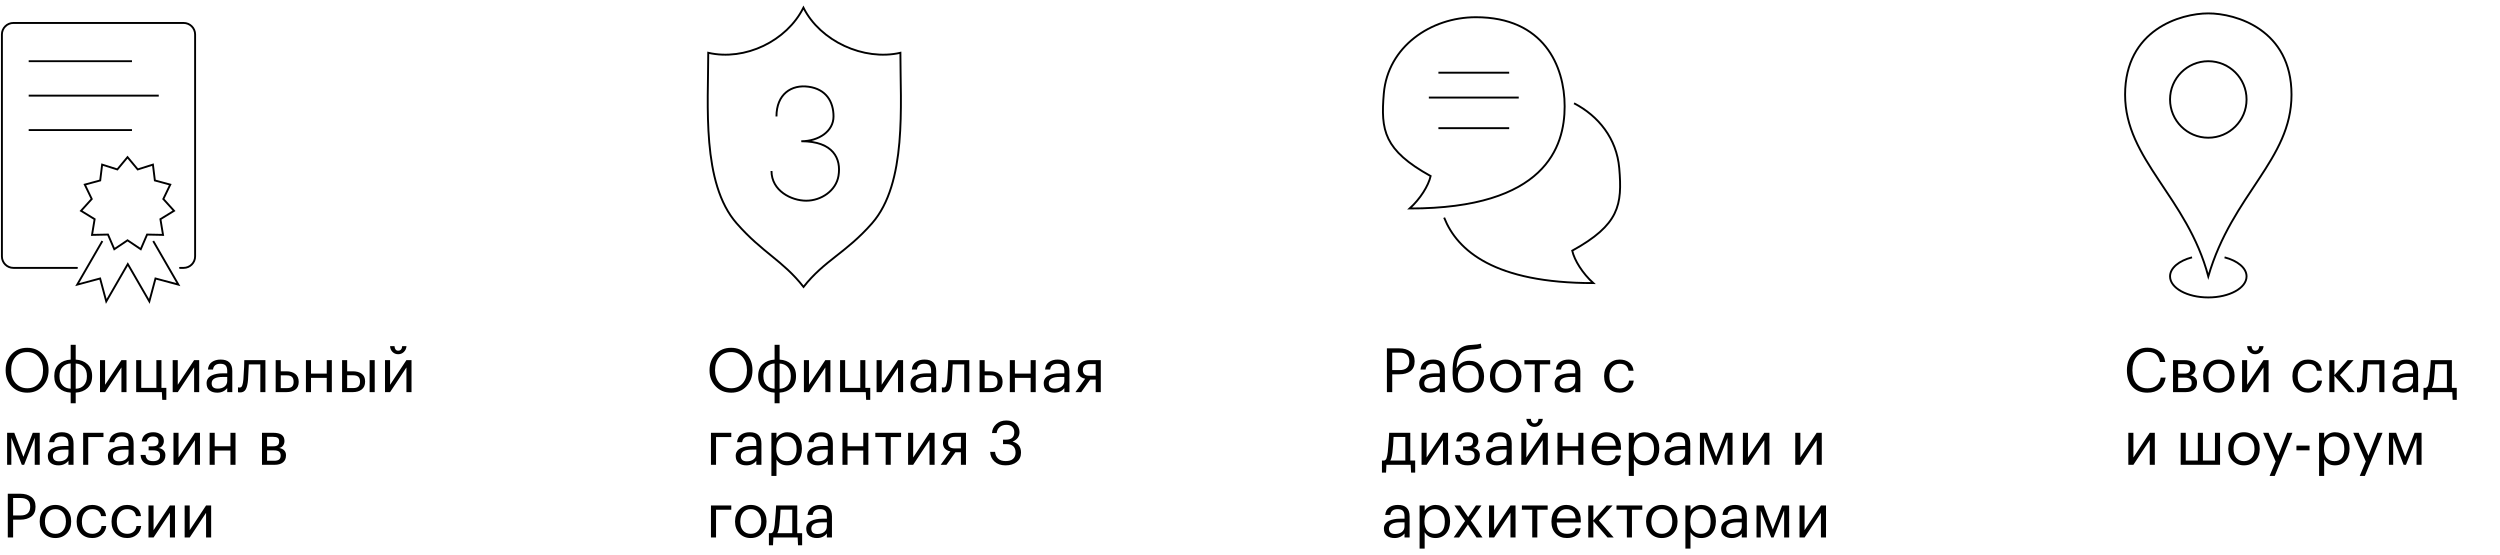 <?xml version="1.0" encoding="UTF-8"?> <svg xmlns="http://www.w3.org/2000/svg" width="1307" height="290" viewBox="0 0 1307 290" fill="none"> <path d="M14.28 202.984C16.797 202.984 18.792 202.12 20.264 200.392C21.757 198.664 22.504 196.403 22.504 193.608V193.352C22.504 190.707 21.757 188.499 20.264 186.728C18.771 184.957 16.755 184.072 14.216 184.072C11.613 184.072 9.565 184.936 8.072 186.664C6.579 188.371 5.832 190.621 5.832 193.416V193.672C5.832 196.403 6.632 198.643 8.232 200.392C9.853 202.12 11.869 202.984 14.28 202.984ZM14.28 205.288C10.952 205.288 8.232 204.179 6.12 201.96C4.008 199.72 2.952 196.968 2.952 193.704V193.448C2.952 190.141 3.997 187.379 6.088 185.16C8.2 182.941 10.909 181.832 14.216 181.832C17.523 181.832 20.211 182.941 22.28 185.16C24.349 187.357 25.384 190.099 25.384 193.384V193.64C25.384 196.925 24.349 199.688 22.28 201.928C20.211 204.168 17.544 205.288 14.28 205.288ZM39.578 188.008C42.074 188.136 44.121 188.936 45.721 190.408C47.343 191.88 48.154 193.907 48.154 196.488V196.744C48.154 199.347 47.353 201.384 45.754 202.856C44.154 204.328 42.095 205.128 39.578 205.256V210.824H36.953V205.256C34.458 205.128 32.399 204.328 30.777 202.856C29.177 201.384 28.378 199.357 28.378 196.776V196.52C28.378 193.917 29.177 191.88 30.777 190.408C32.377 188.936 34.436 188.136 36.953 188.008V180.264H39.578V188.008ZM36.953 190.024C35.225 190.109 33.818 190.717 32.73 191.848C31.642 192.957 31.098 194.504 31.098 196.488V196.712C31.098 198.739 31.642 200.317 32.73 201.448C33.818 202.579 35.225 203.165 36.953 203.208V190.024ZM39.578 203.24C41.306 203.197 42.714 202.611 43.801 201.48C44.889 200.328 45.434 198.76 45.434 196.776V196.552C45.434 194.504 44.889 192.936 43.801 191.848C42.735 190.739 41.327 190.141 39.578 190.056V203.24ZM52.282 205V188.264H54.938V201.16L63.482 188.264H66.138V205H63.482V192.104L54.938 205H52.282ZM84.82 209.064L84.628 205H71.188V188.264H73.844V202.76H81.748V188.264H84.404V202.76H86.964V209.064H84.82ZM90.282 205V188.264H92.938V201.16L101.482 188.264H104.138V205H101.482V192.104L92.938 205H90.282ZM113.572 205.288C111.929 205.288 110.585 204.883 109.54 204.072C108.516 203.24 108.004 202.003 108.004 200.36C108.004 199.443 108.228 198.643 108.676 197.96C109.145 197.256 109.785 196.712 110.596 196.328C111.407 195.923 112.292 195.635 113.252 195.464C114.212 195.272 115.257 195.176 116.388 195.176H118.788V193.96C118.788 192.616 118.511 191.656 117.956 191.08C117.401 190.483 116.484 190.184 115.204 190.184C112.9 190.184 111.62 191.187 111.364 193.192H108.708C108.879 191.4 109.572 190.088 110.788 189.256C112.025 188.403 113.54 187.976 115.332 187.976C119.407 187.976 121.444 189.971 121.444 193.96V205H118.788V202.888C117.508 204.488 115.769 205.288 113.572 205.288ZM113.828 203.176C115.279 203.176 116.463 202.824 117.38 202.12C118.319 201.395 118.788 200.403 118.788 199.144V197.064H116.484C112.601 197.064 110.66 198.163 110.66 200.36C110.66 202.237 111.716 203.176 113.828 203.176ZM129.669 198.536C129.477 200.84 129.072 202.525 128.453 203.592C127.835 204.637 126.864 205.16 125.541 205.16C125.264 205.16 124.976 205.139 124.677 205.096L124.421 205V202.472L124.645 202.536C124.859 202.579 125.083 202.6 125.317 202.6C125.659 202.6 125.936 202.504 126.149 202.312C126.384 202.099 126.565 201.768 126.693 201.32C126.843 200.872 126.949 200.456 127.013 200.072C127.077 199.667 127.152 199.101 127.237 198.376C127.323 197.608 127.451 195.432 127.621 191.848L127.717 188.264H138.757V205H136.101V190.504H130.085C129.893 195.112 129.755 197.789 129.669 198.536ZM144.126 188.264H146.782V194.12H149.758C151.635 194.12 153.171 194.579 154.366 195.496C155.56 196.413 156.158 197.779 156.158 199.592V199.688C156.158 201.523 155.56 202.867 154.366 203.72C153.192 204.573 151.656 205 149.758 205H144.126V188.264ZM149.918 202.92C151.198 202.92 152.115 202.653 152.67 202.12C153.224 201.565 153.502 200.755 153.502 199.688V199.592C153.502 198.44 153.214 197.597 152.638 197.064C152.083 196.509 151.176 196.232 149.918 196.232H146.782V202.92H149.918ZM170.818 197.544H162.594V205H159.938V188.264H162.594V195.304H170.818V188.264H173.474V205H170.818V197.544ZM193.244 188.264H195.9V205H193.244V188.264ZM178.844 188.264H181.5V194.12H184.476C186.375 194.12 187.911 194.547 189.084 195.4C190.279 196.253 190.876 197.597 190.876 199.432V199.528C190.876 201.341 190.279 202.707 189.084 203.624C187.89 204.541 186.354 205 184.476 205H178.844V188.264ZM184.636 202.888C185.895 202.888 186.802 202.621 187.356 202.088C187.932 201.533 188.22 200.68 188.22 199.528V199.432C188.22 198.365 187.943 197.565 187.388 197.032C186.834 196.477 185.916 196.2 184.636 196.2H181.5V202.888H184.636ZM208.162 185.192C207.01 185.192 206.028 184.797 205.218 184.008C204.407 183.197 203.98 182.184 203.938 180.968H206.242C206.37 182.547 207.01 183.336 208.162 183.336C209.42 183.336 210.124 182.547 210.274 180.968H212.514C212.428 182.184 211.97 183.197 211.138 184.008C210.327 184.797 209.335 185.192 208.162 185.192ZM201.282 205V188.264H203.938V201.16L212.482 188.264H215.138V205H212.482V192.104L203.938 205H201.282ZM5.928 228.888V243H3.72V226.264H7.464L12.232 238.84L17.128 226.264H20.776V243H18.152V228.888L12.616 243H11.4L5.928 228.888ZM30.572 243.288C28.929 243.288 27.585 242.883 26.54 242.072C25.516 241.24 25.004 240.003 25.004 238.36C25.004 237.443 25.228 236.643 25.676 235.96C26.145 235.256 26.785 234.712 27.596 234.328C28.407 233.923 29.292 233.635 30.252 233.464C31.212 233.272 32.257 233.176 33.388 233.176H35.788V231.96C35.788 230.616 35.511 229.656 34.956 229.08C34.401 228.483 33.484 228.184 32.204 228.184C29.9 228.184 28.62 229.187 28.364 231.192H25.708C25.879 229.4 26.572 228.088 27.788 227.256C29.025 226.403 30.54 225.976 32.332 225.976C36.407 225.976 38.444 227.971 38.444 231.96V243H35.788V240.888C34.508 242.488 32.769 243.288 30.572 243.288ZM30.828 241.176C32.279 241.176 33.463 240.824 34.38 240.12C35.319 239.395 35.788 238.403 35.788 237.144V235.064H33.484C29.601 235.064 27.66 236.163 27.66 238.36C27.66 240.237 28.716 241.176 30.828 241.176ZM46.125 228.504V243H43.469V226.264H54.093V228.504H46.125ZM61.978 243.288C60.336 243.288 58.992 242.883 57.946 242.072C56.922 241.24 56.41 240.003 56.41 238.36C56.41 237.443 56.634 236.643 57.082 235.96C57.552 235.256 58.192 234.712 59.002 234.328C59.813 233.923 60.698 233.635 61.658 233.464C62.618 233.272 63.664 233.176 64.794 233.176H67.194V231.96C67.194 230.616 66.917 229.656 66.362 229.08C65.808 228.483 64.89 228.184 63.61 228.184C61.306 228.184 60.026 229.187 59.77 231.192H57.114C57.285 229.4 57.978 228.088 59.194 227.256C60.432 226.403 61.946 225.976 63.738 225.976C67.813 225.976 69.85 227.971 69.85 231.96V243H67.194V240.888C65.914 242.488 64.176 243.288 61.978 243.288ZM62.234 241.176C63.685 241.176 64.869 240.824 65.786 240.12C66.725 239.395 67.194 238.403 67.194 237.144V235.064H64.89C61.008 235.064 59.066 236.163 59.066 238.36C59.066 240.237 60.122 241.176 62.234 241.176ZM85.659 230.616C85.659 231.448 85.414 232.216 84.924 232.92C84.454 233.603 83.782 234.029 82.907 234.2C83.996 234.392 84.859 234.808 85.499 235.448C86.139 236.088 86.46 236.931 86.46 237.976V238.072C86.46 239.629 85.883 240.888 84.731 241.848C83.601 242.808 82.054 243.288 80.091 243.288C78.065 243.288 76.475 242.819 75.323 241.88C74.193 240.92 73.585 239.576 73.499 237.848H76.091C76.219 238.915 76.582 239.725 77.18 240.28C77.798 240.813 78.769 241.08 80.091 241.08C82.481 241.08 83.675 240.131 83.675 238.232V238.136C83.675 237.197 83.388 236.515 82.811 236.088C82.257 235.661 81.393 235.448 80.219 235.448H77.692V233.336H79.772C80.881 233.336 81.67 233.133 82.139 232.728C82.63 232.323 82.876 231.661 82.876 230.744V230.648C82.876 229.005 81.915 228.184 79.996 228.184C78.139 228.184 77.03 229.059 76.668 230.808H74.108C74.299 229.123 74.939 227.896 76.028 227.128C77.137 226.36 78.513 225.976 80.156 225.976C81.734 225.976 83.046 226.381 84.091 227.192C85.137 227.981 85.659 229.091 85.659 230.52V230.616ZM90.688 243V226.264H93.344V239.16L101.888 226.264H104.544V243H101.888V230.104L93.344 243H90.688ZM120.474 235.544H112.25V243H109.594V226.264H112.25V233.304H120.474V226.264H123.13V243H120.474V235.544ZM136.969 226.264H142.825C146.751 226.264 148.713 227.683 148.713 230.52V230.616C148.713 231.427 148.489 232.173 148.041 232.856C147.593 233.517 146.921 233.965 146.025 234.2C148.351 234.712 149.513 235.971 149.513 237.976V238.072C149.513 239.693 148.98 240.92 147.913 241.752C146.868 242.584 145.407 243 143.529 243H136.969V226.264ZM139.625 228.376V233.336H142.825C143.935 233.336 144.724 233.133 145.193 232.728C145.684 232.323 145.929 231.661 145.929 230.744V230.648C145.929 229.795 145.673 229.208 145.161 228.888C144.671 228.547 143.881 228.376 142.793 228.376H139.625ZM139.625 235.448V240.888H143.273C144.447 240.888 145.311 240.685 145.865 240.28C146.441 239.853 146.729 239.171 146.729 238.232V238.136C146.729 237.197 146.441 236.515 145.865 236.088C145.311 235.661 144.447 235.448 143.273 235.448H139.625ZM4.072 258.12H10.568C12.915 258.12 14.835 258.675 16.328 259.784C17.821 260.872 18.568 262.547 18.568 264.808V264.936C18.568 267.24 17.821 268.947 16.328 270.056C14.856 271.144 12.936 271.688 10.568 271.688H6.856V281H4.072V258.12ZM10.76 269.48C12.403 269.48 13.651 269.096 14.504 268.328C15.357 267.539 15.784 266.408 15.784 264.936V264.808C15.784 261.843 14.109 260.36 10.76 260.36H6.856V269.48H10.76ZM28.981 279.08C30.645 279.08 31.968 278.504 32.949 277.352C33.952 276.2 34.453 274.675 34.453 272.776V272.552C34.453 270.611 33.952 269.064 32.949 267.912C31.968 266.76 30.645 266.184 28.981 266.184C27.296 266.184 25.962 266.76 24.981 267.912C24 269.064 23.509 270.6 23.509 272.52V272.776C23.509 274.717 23.989 276.253 24.949 277.384C25.93 278.515 27.274 279.08 28.981 279.08ZM28.949 281.288C26.581 281.288 24.618 280.488 23.061 278.888C21.525 277.267 20.757 275.229 20.757 272.776V272.52C20.757 270.024 21.525 267.976 23.061 266.376C24.618 264.776 26.592 263.976 28.981 263.976C31.37 263.976 33.333 264.776 34.869 266.376C36.426 267.955 37.205 269.992 37.205 272.488V272.744C37.205 275.261 36.426 277.32 34.869 278.92C33.312 280.499 31.338 281.288 28.949 281.288ZM48.261 281.288C45.872 281.288 43.91 280.52 42.373 278.984C40.837 277.427 40.069 275.368 40.069 272.808V272.552C40.069 270.035 40.848 267.976 42.406 266.376C43.984 264.776 45.915 263.976 48.197 263.976C50.117 263.976 51.749 264.456 53.093 265.416C54.438 266.355 55.227 267.827 55.462 269.832H52.837C52.453 267.4 50.907 266.184 48.197 266.184C46.64 266.184 45.349 266.771 44.325 267.944C43.323 269.096 42.822 270.632 42.822 272.552V272.808C42.822 274.813 43.312 276.36 44.294 277.448C45.296 278.536 46.63 279.08 48.294 279.08C49.552 279.08 50.63 278.728 51.526 278.024C52.443 277.299 52.965 276.285 53.093 274.984H55.557C55.387 276.819 54.619 278.333 53.254 279.528C51.91 280.701 50.245 281.288 48.261 281.288ZM66.511 281.288C64.122 281.288 62.16 280.52 60.623 278.984C59.087 277.427 58.319 275.368 58.319 272.808V272.552C58.319 270.035 59.098 267.976 60.656 266.376C62.234 264.776 64.165 263.976 66.448 263.976C68.368 263.976 69.999 264.456 71.344 265.416C72.688 266.355 73.477 267.827 73.712 269.832H71.088C70.704 267.4 69.157 266.184 66.448 266.184C64.89 266.184 63.599 266.771 62.575 267.944C61.573 269.096 61.072 270.632 61.072 272.552V272.808C61.072 274.813 61.562 276.36 62.544 277.448C63.546 278.536 64.879 279.08 66.543 279.08C67.802 279.08 68.879 278.728 69.775 278.024C70.693 277.299 71.216 276.285 71.344 274.984H73.808C73.637 276.819 72.869 278.333 71.504 279.528C70.159 280.701 68.496 281.288 66.511 281.288ZM77.626 281V264.264H80.281V277.16L88.826 264.264H91.481V281H88.826V268.104L80.281 281H77.626ZM96.532 281V264.264H99.188V277.16L107.732 264.264H110.388V281H107.732V268.104L99.188 281H96.532Z" fill="black"></path> <path d="M94.107 139.549C93.83 139.549 93.607 139.773 93.607 140.049C93.607 140.325 93.83 140.549 94.107 140.549V139.549ZM40.238 140.549C40.514 140.549 40.738 140.325 40.738 140.049C40.738 139.773 40.514 139.549 40.238 139.549V140.549ZM66.672 82.164L67.057 81.844L66.672 81.381L66.287 81.844L66.672 82.164ZM71.999 88.578L71.615 88.898L71.83 89.156L72.15 89.055L71.999 88.578ZM79.949 86.062L80.445 86.001L80.372 85.404L79.798 85.586L79.949 86.062ZM80.963 94.338L80.466 94.399L80.507 94.733L80.832 94.821L80.963 94.338ZM89.01 96.52L89.461 96.737L89.722 96.195L89.141 96.037L89.01 96.52ZM85.389 104.03L84.939 103.813L84.792 104.116L85.018 104.366L85.389 104.03ZM90.98 110.216L91.241 110.642L91.754 110.328L91.35 109.881L90.98 110.216ZM83.873 114.576L83.611 114.15L83.324 114.326L83.379 114.658L83.873 114.576ZM85.231 122.803L85.221 123.303L85.823 123.315L85.725 122.721L85.231 122.803ZM76.895 122.629L76.906 122.129L76.569 122.122L76.436 122.431L76.895 122.629ZM73.591 130.284L73.312 130.699L73.811 131.035L74.05 130.482L73.591 130.284ZM66.672 125.63L66.951 125.216L66.672 125.028L66.393 125.216L66.672 125.63ZM59.754 130.284L59.294 130.482L59.533 131.035L60.033 130.699L59.754 130.284ZM56.449 122.629L56.908 122.431L56.775 122.122L56.439 122.129L56.449 122.629ZM48.113 122.803L47.62 122.721L47.522 123.315L48.123 123.303L48.113 122.803ZM49.472 114.576L49.965 114.658L50.02 114.326L49.733 114.15L49.472 114.576ZM42.365 110.216L41.994 109.881L41.59 110.328L42.103 110.642L42.365 110.216ZM47.955 104.03L48.326 104.366L48.552 104.116L48.406 103.813L47.955 104.03ZM44.334 96.52L44.203 96.037L43.622 96.195L43.884 96.737L44.334 96.52ZM52.382 94.338L52.512 94.821L52.837 94.733L52.878 94.399L52.382 94.338ZM53.395 86.062L53.546 85.586L52.972 85.404L52.899 86.001L53.395 86.062ZM61.345 88.578L61.194 89.055L61.515 89.156L61.729 88.898L61.345 88.578ZM40.361 148.803L39.928 148.553L39.324 149.598L40.49 149.286L40.361 148.803ZM52.341 145.593L52.824 145.463L52.695 144.98L52.212 145.11L52.341 145.593ZM55.551 157.573L55.069 157.703L55.381 158.869L55.984 157.823L55.551 157.573ZM93.265 148.803L93.135 149.286L94.301 149.598L93.698 148.553L93.265 148.803ZM81.284 145.593L81.413 145.11L80.93 144.98L80.801 145.463L81.284 145.593ZM78.074 157.573L77.641 157.823L78.244 158.869L78.557 157.703L78.074 157.573ZM66.813 138.068L67.246 137.818L66.813 137.068L66.38 137.818L66.813 138.068ZM7 12.5H96V11.5H7V12.5ZM101.5 18V134.049H102.5V18H101.5ZM1.5 134.049V18H0.5V134.049H1.5ZM96 139.549H94.107V140.549H96V139.549ZM40.238 139.549H7V140.549H40.238V139.549ZM0.5 134.049C0.5 137.639 3.41 140.549 7 140.549V139.549C3.962 139.549 1.5 137.087 1.5 134.049H0.5ZM101.5 134.049C101.5 137.087 99.038 139.549 96 139.549V140.549C99.59 140.549 102.5 137.639 102.5 134.049H101.5ZM96 12.5C99.038 12.5 101.5 14.962 101.5 18H102.5C102.5 14.41 99.59 11.5 96 11.5V12.5ZM7 11.5C3.41 11.5 0.5 14.41 0.5 18H1.5C1.5 14.962 3.962 12.5 7 12.5V11.5ZM66.287 82.483L71.615 88.898L72.384 88.259L67.057 81.844L66.287 82.483ZM72.15 89.055L80.1 86.539L79.798 85.586L71.849 88.101L72.15 89.055ZM79.453 86.123L80.466 94.399L81.459 94.278L80.445 86.001L79.453 86.123ZM80.832 94.821L88.879 97.002L89.141 96.037L81.094 93.856L80.832 94.821ZM88.56 96.303L84.939 103.813L85.839 104.247L89.461 96.737L88.56 96.303ZM85.018 104.366L90.609 110.551L91.35 109.881L85.76 103.695L85.018 104.366ZM90.718 109.79L83.611 114.15L84.134 115.003L91.241 110.642L90.718 109.79ZM83.379 114.658L84.738 122.884L85.725 122.721L84.366 114.495L83.379 114.658ZM85.242 122.303L76.906 122.129L76.885 123.129L85.221 123.303L85.242 122.303ZM76.436 122.431L73.132 130.086L74.05 130.482L77.354 122.827L76.436 122.431ZM73.87 129.869L66.951 125.216L66.393 126.045L73.312 130.699L73.87 129.869ZM66.393 125.216L59.474 129.869L60.033 130.699L66.951 126.045L66.393 125.216ZM60.213 130.086L56.908 122.431L55.99 122.827L59.294 130.482L60.213 130.086ZM56.439 122.129L48.102 122.303L48.123 123.303L56.459 123.129L56.439 122.129ZM48.606 122.884L49.965 114.658L48.978 114.495L47.62 122.721L48.606 122.884ZM49.733 114.15L42.626 109.79L42.103 110.642L49.21 115.003L49.733 114.15ZM42.736 110.551L48.326 104.366L47.584 103.695L41.994 109.881L42.736 110.551ZM48.406 103.813L44.784 96.303L43.884 96.737L47.505 104.247L48.406 103.813ZM44.465 97.002L52.512 94.821L52.251 93.856L44.203 96.037L44.465 97.002ZM52.878 94.399L53.892 86.123L52.899 86.001L51.885 94.278L52.878 94.399ZM53.245 86.539L61.194 89.055L61.496 88.101L53.546 85.586L53.245 86.539ZM61.729 88.898L67.057 82.483L66.287 81.844L60.96 88.259L61.729 88.898ZM53.083 125.766L39.928 148.553L40.794 149.053L53.949 126.266L53.083 125.766ZM40.49 149.286L52.471 146.076L52.212 145.11L40.231 148.32L40.49 149.286ZM51.858 145.722L55.069 157.703L56.035 157.444L52.824 145.463L51.858 145.722ZM79.676 126.266L92.832 149.053L93.698 148.553L80.542 125.766L79.676 126.266ZM93.394 148.32L81.413 145.11L81.155 146.076L93.135 149.286L93.394 148.32ZM80.801 145.463L77.591 157.444L78.557 157.703L81.767 145.722L80.801 145.463ZM78.507 157.323L67.246 137.818L66.38 138.318L77.641 157.823L78.507 157.323ZM55.984 157.823L67.246 138.318L66.38 137.818L55.118 157.323L55.984 157.823ZM15 32.5H69V31.5H15V32.5ZM15 50.5H83V49.5H15V50.5ZM15 68.5H69V67.5H15V68.5Z" fill="black"></path> <path d="M382.28 202.984C384.797 202.984 386.792 202.12 388.264 200.392C389.757 198.664 390.504 196.403 390.504 193.608V193.352C390.504 190.707 389.757 188.499 388.264 186.728C386.771 184.957 384.755 184.072 382.216 184.072C379.613 184.072 377.565 184.936 376.072 186.664C374.579 188.371 373.832 190.621 373.832 193.416V193.672C373.832 196.403 374.632 198.643 376.232 200.392C377.853 202.12 379.869 202.984 382.28 202.984ZM382.28 205.288C378.952 205.288 376.232 204.179 374.12 201.96C372.008 199.72 370.952 196.968 370.952 193.704V193.448C370.952 190.141 371.997 187.379 374.088 185.16C376.2 182.941 378.909 181.832 382.216 181.832C385.523 181.832 388.211 182.941 390.28 185.16C392.349 187.357 393.384 190.099 393.384 193.384V193.64C393.384 196.925 392.349 199.688 390.28 201.928C388.211 204.168 385.544 205.288 382.28 205.288ZM407.578 188.008C410.074 188.136 412.122 188.936 413.722 190.408C415.343 191.88 416.154 193.907 416.154 196.488V196.744C416.154 199.347 415.354 201.384 413.753 202.856C412.154 204.328 410.095 205.128 407.578 205.256V210.824H404.954V205.256C402.458 205.128 400.399 204.328 398.778 202.856C397.178 201.384 396.378 199.357 396.378 196.776V196.52C396.378 193.917 397.178 191.88 398.778 190.408C400.378 188.936 402.436 188.136 404.954 188.008V180.264H407.578V188.008ZM404.954 190.024C403.226 190.109 401.818 190.717 400.73 191.848C399.642 192.957 399.098 194.504 399.098 196.488V196.712C399.098 198.739 399.642 200.317 400.73 201.448C401.818 202.579 403.226 203.165 404.954 203.208V190.024ZM407.578 203.24C409.306 203.197 410.714 202.611 411.802 201.48C412.89 200.328 413.434 198.76 413.434 196.776V196.552C413.434 194.504 412.89 192.936 411.802 191.848C410.735 190.739 409.327 190.141 407.578 190.056V203.24ZM420.282 205V188.264H422.938V201.16L431.482 188.264H434.138V205H431.482V192.104L422.938 205H420.282ZM452.82 209.064L452.628 205H439.188V188.264H441.844V202.76H449.748V188.264H452.404V202.76H454.964V209.064H452.82ZM458.282 205V188.264H460.938V201.16L469.482 188.264H472.138V205H469.482V192.104L460.938 205H458.282ZM481.572 205.288C479.929 205.288 478.585 204.883 477.54 204.072C476.516 203.24 476.004 202.003 476.004 200.36C476.004 199.443 476.228 198.643 476.676 197.96C477.145 197.256 477.785 196.712 478.596 196.328C479.407 195.923 480.292 195.635 481.252 195.464C482.212 195.272 483.257 195.176 484.388 195.176H486.788V193.96C486.788 192.616 486.511 191.656 485.956 191.08C485.401 190.483 484.484 190.184 483.204 190.184C480.9 190.184 479.62 191.187 479.364 193.192H476.708C476.879 191.4 477.572 190.088 478.788 189.256C480.025 188.403 481.54 187.976 483.332 187.976C487.407 187.976 489.444 189.971 489.444 193.96V205H486.788V202.888C485.508 204.488 483.769 205.288 481.572 205.288ZM481.828 203.176C483.279 203.176 484.463 202.824 485.38 202.12C486.319 201.395 486.788 200.403 486.788 199.144V197.064H484.484C480.601 197.064 478.66 198.163 478.66 200.36C478.66 202.237 479.716 203.176 481.828 203.176ZM497.669 198.536C497.477 200.84 497.072 202.525 496.453 203.592C495.835 204.637 494.864 205.16 493.541 205.16C493.264 205.16 492.976 205.139 492.677 205.096L492.421 205V202.472L492.645 202.536C492.859 202.579 493.083 202.6 493.317 202.6C493.659 202.6 493.936 202.504 494.149 202.312C494.384 202.099 494.565 201.768 494.693 201.32C494.843 200.872 494.949 200.456 495.013 200.072C495.077 199.667 495.152 199.101 495.237 198.376C495.323 197.608 495.451 195.432 495.621 191.848L495.717 188.264H506.757V205H504.101V190.504H498.085C497.893 195.112 497.755 197.789 497.669 198.536ZM512.126 188.264H514.782V194.12H517.758C519.635 194.12 521.171 194.579 522.366 195.496C523.56 196.413 524.158 197.779 524.158 199.592V199.688C524.158 201.523 523.56 202.867 522.366 203.72C521.192 204.573 519.656 205 517.758 205H512.126V188.264ZM517.918 202.92C519.198 202.92 520.115 202.653 520.67 202.12C521.224 201.565 521.502 200.755 521.502 199.688V199.592C521.502 198.44 521.214 197.597 520.638 197.064C520.083 196.509 519.176 196.232 517.918 196.232H514.782V202.92H517.918ZM538.818 197.544H530.594V205H527.938V188.264H530.594V195.304H538.818V188.264H541.474V205H538.818V197.544ZM551.228 205.288C549.586 205.288 548.242 204.883 547.196 204.072C546.172 203.24 545.66 202.003 545.66 200.36C545.66 199.443 545.884 198.643 546.332 197.96C546.802 197.256 547.442 196.712 548.252 196.328C549.063 195.923 549.948 195.635 550.908 195.464C551.868 195.272 552.914 195.176 554.044 195.176H556.444V193.96C556.444 192.616 556.167 191.656 555.612 191.08C555.058 190.483 554.14 190.184 552.86 190.184C550.556 190.184 549.276 191.187 549.02 193.192H546.364C546.535 191.4 547.228 190.088 548.444 189.256C549.682 188.403 551.196 187.976 552.988 187.976C557.063 187.976 559.1 189.971 559.1 193.96V205H556.444V202.888C555.164 204.488 553.426 205.288 551.228 205.288ZM551.484 203.176C552.935 203.176 554.119 202.824 555.036 202.12C555.975 201.395 556.444 200.403 556.444 199.144V197.064H554.14C550.258 197.064 548.316 198.163 548.316 200.36C548.316 202.237 549.372 203.176 551.484 203.176ZM569.694 190.376C567.304 190.376 566.11 191.389 566.11 193.416V193.512C566.11 194.472 566.387 195.197 566.942 195.688C567.496 196.179 568.414 196.424 569.694 196.424H572.83V190.376H569.694ZM565.278 205H562.238L567.326 197.992C564.744 197.459 563.454 195.965 563.454 193.512V193.416C563.454 191.667 564.051 190.376 565.246 189.544C566.44 188.691 567.976 188.264 569.854 188.264H575.486V205H572.83V198.44H569.95L565.278 205ZM374.344 228.504V243H371.688V226.264H382.312V228.504H374.344ZM390.197 243.288C388.554 243.288 387.21 242.883 386.165 242.072C385.141 241.24 384.629 240.003 384.629 238.36C384.629 237.443 384.853 236.643 385.301 235.96C385.77 235.256 386.41 234.712 387.221 234.328C388.032 233.923 388.917 233.635 389.877 233.464C390.837 233.272 391.882 233.176 393.013 233.176H395.413V231.96C395.413 230.616 395.136 229.656 394.581 229.08C394.026 228.483 393.109 228.184 391.829 228.184C389.525 228.184 388.245 229.187 387.989 231.192H385.333C385.504 229.4 386.197 228.088 387.413 227.256C388.65 226.403 390.165 225.976 391.957 225.976C396.032 225.976 398.069 227.971 398.069 231.96V243H395.413V240.888C394.133 242.488 392.394 243.288 390.197 243.288ZM390.453 241.176C391.904 241.176 393.088 240.824 394.005 240.12C394.944 239.395 395.413 238.403 395.413 237.144V235.064H393.109C389.226 235.064 387.285 236.163 387.285 238.36C387.285 240.237 388.341 241.176 390.453 241.176ZM403.286 226.264H405.942V229.08C406.433 228.227 407.201 227.501 408.246 226.904C409.292 226.285 410.412 225.976 411.606 225.976C413.846 225.976 415.67 226.733 417.078 228.248C418.508 229.763 419.222 231.811 419.222 234.392V234.648C419.222 237.229 418.518 239.32 417.11 240.92C415.724 242.499 413.889 243.288 411.606 243.288C409.046 243.288 407.158 242.275 405.942 240.248V248.824H403.286V226.264ZM411.35 241.08C413.014 241.08 414.284 240.547 415.158 239.48C416.033 238.392 416.47 236.824 416.47 234.776V234.52C416.47 232.493 415.98 230.936 414.998 229.848C414.038 228.739 412.812 228.184 411.318 228.184C409.697 228.184 408.374 228.728 407.35 229.816C406.348 230.883 405.846 232.451 405.846 234.52V234.776C405.846 236.845 406.337 238.413 407.318 239.48C408.321 240.547 409.665 241.08 411.35 241.08ZM427.541 243.288C425.898 243.288 424.554 242.883 423.509 242.072C422.485 241.24 421.973 240.003 421.973 238.36C421.973 237.443 422.197 236.643 422.645 235.96C423.114 235.256 423.754 234.712 424.565 234.328C425.375 233.923 426.261 233.635 427.221 233.464C428.181 233.272 429.226 233.176 430.357 233.176H432.757V231.96C432.757 230.616 432.479 229.656 431.925 229.08C431.37 228.483 430.453 228.184 429.173 228.184C426.869 228.184 425.589 229.187 425.333 231.192H422.677C422.847 229.4 423.541 228.088 424.757 227.256C425.994 226.403 427.509 225.976 429.301 225.976C433.375 225.976 435.413 227.971 435.413 231.96V243H432.757V240.888C431.477 242.488 429.738 243.288 427.541 243.288ZM427.797 241.176C429.247 241.176 430.431 240.824 431.349 240.12C432.287 239.395 432.757 238.403 432.757 237.144V235.064H430.453C426.57 235.064 424.629 236.163 424.629 238.36C424.629 240.237 425.685 241.176 427.797 241.176ZM451.318 235.544H443.094V243H440.438V226.264H443.094V233.304H451.318V226.264H453.974V243H451.318V235.544ZM471.088 228.504H465.68V243H463.024V228.504H457.616V226.264H471.088V228.504ZM474.751 243V226.264H477.407V239.16L485.951 226.264H488.607V243H485.951V230.104L477.407 243H474.751ZM499.225 228.376C496.835 228.376 495.641 229.389 495.641 231.416V231.512C495.641 232.472 495.918 233.197 496.473 233.688C497.027 234.179 497.945 234.424 499.225 234.424H502.361V228.376H499.225ZM494.809 243H491.769L496.857 235.992C494.275 235.459 492.985 233.965 492.985 231.512V231.416C492.985 229.667 493.582 228.376 494.777 227.544C495.971 226.691 497.507 226.264 499.385 226.264H505.017V243H502.361V236.44H499.481L494.809 243ZM525.66 243.288C523.292 243.288 521.382 242.627 519.932 241.304C518.502 239.981 517.745 238.296 517.66 236.248H520.22C520.348 237.699 520.87 238.861 521.788 239.736C522.705 240.611 524.017 241.048 525.724 241.048C527.473 241.048 528.774 240.664 529.628 239.896C530.502 239.107 530.94 238.019 530.94 236.632C530.94 233.667 529.329 232.184 526.108 232.184H524.38V229.848H525.98C528.838 229.848 530.268 228.547 530.268 225.944C530.268 224.813 529.916 223.896 529.212 223.192C528.508 222.467 527.473 222.104 526.108 222.104C524.7 222.104 523.537 222.499 522.62 223.288C521.724 224.077 521.201 225.123 521.052 226.424H518.62C518.705 224.589 519.441 223.032 520.828 221.752C522.214 220.472 523.974 219.832 526.108 219.832C528.198 219.832 529.862 220.429 531.1 221.624C532.358 222.797 532.988 224.216 532.988 225.88C532.988 228.205 531.782 229.869 529.372 230.872C532.316 231.683 533.788 233.603 533.788 236.632C533.788 238.701 533.03 240.333 531.516 241.528C530.022 242.701 528.07 243.288 525.66 243.288ZM374.344 266.504V281H371.688V264.264H382.312V266.504H374.344ZM392.512 279.08C394.176 279.08 395.499 278.504 396.48 277.352C397.483 276.2 397.984 274.675 397.984 272.776V272.552C397.984 270.611 397.483 269.064 396.48 267.912C395.499 266.76 394.176 266.184 392.512 266.184C390.827 266.184 389.494 266.76 388.512 267.912C387.531 269.064 387.04 270.6 387.04 272.52V272.776C387.04 274.717 387.52 276.253 388.48 277.384C389.462 278.515 390.806 279.08 392.512 279.08ZM392.48 281.288C390.112 281.288 388.15 280.488 386.592 278.888C385.056 277.267 384.288 275.229 384.288 272.776V272.52C384.288 270.024 385.056 267.976 386.592 266.376C388.15 264.776 390.123 263.976 392.512 263.976C394.902 263.976 396.864 264.776 398.4 266.376C399.958 267.955 400.736 269.992 400.736 272.488V272.744C400.736 275.261 399.958 277.32 398.4 278.92C396.843 280.499 394.87 281.288 392.48 281.288ZM407.452 274.536C407.217 276.499 406.855 277.907 406.364 278.76H414.204V266.44H408.06C407.953 269.043 407.751 271.741 407.452 274.536ZM404.124 285.064H401.98V278.76H403.164C403.761 278.611 404.177 278.184 404.412 277.48C404.647 276.755 404.849 275.72 405.02 274.376C405.212 272.648 405.393 270.472 405.564 267.848C405.649 266.675 405.713 265.48 405.756 264.264H416.796V278.76H419.356V285.064H417.212L417.02 281H404.316L404.124 285.064ZM427.072 281.288C425.429 281.288 424.085 280.883 423.04 280.072C422.016 279.24 421.504 278.003 421.504 276.36C421.504 275.443 421.728 274.643 422.176 273.96C422.645 273.256 423.285 272.712 424.096 272.328C424.907 271.923 425.792 271.635 426.752 271.464C427.712 271.272 428.757 271.176 429.888 271.176H432.288V269.96C432.288 268.616 432.011 267.656 431.456 267.08C430.901 266.483 429.984 266.184 428.704 266.184C426.4 266.184 425.12 267.187 424.864 269.192H422.208C422.379 267.4 423.072 266.088 424.288 265.256C425.525 264.403 427.04 263.976 428.832 263.976C432.907 263.976 434.944 265.971 434.944 269.96V281H432.288V278.888C431.008 280.488 429.269 281.288 427.072 281.288ZM427.328 279.176C428.779 279.176 429.963 278.824 430.88 278.12C431.819 277.395 432.288 276.403 432.288 275.144V273.064H429.984C426.101 273.064 424.16 274.163 424.16 276.36C424.16 278.237 425.216 279.176 427.328 279.176Z" fill="black"></path> <path d="M405.934 60.89C405.934 49.234 413.715 44.054 422.794 45.349C431.872 46.644 435.763 53.119 435.763 60.89C435.763 68.661 427.981 73.842 418.903 73.842C435.763 73.842 439.849 83.032 438.357 91.975C437.06 99.746 429.278 104.926 421.497 104.926C413.715 104.926 403.34 99.746 403.34 89.384M420.037 4C411.297 21.485 389.502 31.976 370.275 27.605C370.275 54.707 366.726 95.796 385.132 116.778C398.736 132.287 409.069 136.012 420.089 150C431.11 136.012 442.264 132.287 455.868 116.778C474.274 95.796 470.725 54.707 470.725 27.605C451.498 31.976 428.776 21.485 420.037 4Z" stroke="black"></path> <path d="M725.072 182.12H731.568C733.915 182.12 735.835 182.675 737.328 183.784C738.821 184.872 739.568 186.547 739.568 188.808V188.936C739.568 191.24 738.821 192.947 737.328 194.056C735.856 195.144 733.936 195.688 731.568 195.688H727.856V205H725.072V182.12ZM731.76 193.48C733.403 193.48 734.651 193.096 735.504 192.328C736.357 191.539 736.784 190.408 736.784 188.936V188.808C736.784 185.843 735.109 184.36 731.76 184.36H727.856V193.48H731.76ZM747.51 205.288C745.867 205.288 744.523 204.883 743.478 204.072C742.454 203.24 741.942 202.003 741.942 200.36C741.942 199.443 742.166 198.643 742.614 197.96C743.083 197.256 743.723 196.712 744.534 196.328C745.344 195.923 746.23 195.635 747.19 195.464C748.15 195.272 749.195 195.176 750.326 195.176H752.726V193.96C752.726 192.616 752.448 191.656 751.894 191.08C751.339 190.483 750.422 190.184 749.142 190.184C746.838 190.184 745.558 191.187 745.302 193.192H742.646C742.816 191.4 743.51 190.088 744.726 189.256C745.963 188.403 747.478 187.976 749.27 187.976C753.344 187.976 755.382 189.971 755.382 193.96V205H752.726V202.888C751.446 204.488 749.707 205.288 747.51 205.288ZM747.766 203.176C749.216 203.176 750.4 202.824 751.318 202.12C752.256 201.395 752.726 200.403 752.726 199.144V197.064H750.422C746.539 197.064 744.598 198.163 744.598 200.36C744.598 202.237 745.654 203.176 747.766 203.176ZM767.607 205.288C765.089 205.288 763.095 204.477 761.623 202.856C760.151 201.235 759.415 198.771 759.415 195.464V194.44C759.415 192.861 759.479 191.464 759.607 190.248C759.735 189.011 760.001 187.773 760.407 186.536C760.812 185.277 761.345 184.232 762.007 183.4C762.668 182.568 763.564 181.875 764.695 181.32C765.847 180.765 767.201 180.445 768.759 180.36L769.399 180.328C771.745 180.2 773.335 179.965 774.167 179.624L774.519 181.864C773.431 182.333 771.735 182.621 769.431 182.728L768.951 182.76C766.369 182.888 764.524 183.731 763.415 185.288C762.327 186.824 761.687 189.213 761.495 192.456H761.623C762.199 191.283 763.052 190.355 764.183 189.672C765.335 188.968 766.668 188.616 768.183 188.616C770.508 188.616 772.364 189.373 773.751 190.888C775.159 192.381 775.863 194.323 775.863 196.712V196.84C775.863 199.421 775.084 201.48 773.527 203.016C771.991 204.531 770.017 205.288 767.607 205.288ZM763.607 201.448C764.588 202.536 765.932 203.08 767.639 203.08C769.345 203.08 770.679 202.547 771.639 201.48C772.62 200.392 773.111 198.856 773.111 196.872V196.808C773.111 194.952 772.663 193.491 771.767 192.424C770.892 191.357 769.612 190.824 767.927 190.824C766.156 190.824 764.748 191.379 763.703 192.488C762.679 193.597 762.167 195.112 762.167 197.032V197.096C762.167 198.909 762.647 200.36 763.607 201.448ZM787.169 203.08C788.833 203.08 790.155 202.504 791.137 201.352C792.139 200.2 792.641 198.675 792.641 196.776V196.552C792.641 194.611 792.139 193.064 791.137 191.912C790.155 190.76 788.833 190.184 787.169 190.184C785.483 190.184 784.15 190.76 783.169 191.912C782.187 193.064 781.697 194.6 781.697 196.52V196.776C781.697 198.717 782.177 200.253 783.137 201.384C784.118 202.515 785.462 203.08 787.169 203.08ZM787.137 205.288C784.769 205.288 782.806 204.488 781.249 202.888C779.713 201.267 778.945 199.229 778.945 196.776V196.52C778.945 194.024 779.713 191.976 781.249 190.376C782.806 188.776 784.779 187.976 787.169 187.976C789.558 187.976 791.521 188.776 793.057 190.376C794.614 191.955 795.392 193.992 795.392 196.488V196.744C795.392 199.261 794.614 201.32 793.057 202.92C791.499 204.499 789.526 205.288 787.137 205.288ZM810.432 190.504H805.024V205H802.368V190.504H796.96V188.264H810.432V190.504ZM818.322 205.288C816.679 205.288 815.335 204.883 814.29 204.072C813.266 203.24 812.754 202.003 812.754 200.36C812.754 199.443 812.978 198.643 813.426 197.96C813.895 197.256 814.535 196.712 815.346 196.328C816.157 195.923 817.042 195.635 818.002 195.464C818.962 195.272 820.007 195.176 821.138 195.176H823.538V193.96C823.538 192.616 823.261 191.656 822.706 191.08C822.151 190.483 821.234 190.184 819.954 190.184C817.65 190.184 816.37 191.187 816.114 193.192H813.458C813.629 191.4 814.322 190.088 815.538 189.256C816.775 188.403 818.29 187.976 820.082 187.976C824.157 187.976 826.194 189.971 826.194 193.96V205H823.538V202.888C822.258 204.488 820.519 205.288 818.322 205.288ZM818.578 203.176C820.029 203.176 821.213 202.824 822.13 202.12C823.069 201.395 823.538 200.403 823.538 199.144V197.064H821.234C817.351 197.064 815.41 198.163 815.41 200.36C815.41 202.237 816.466 203.176 818.578 203.176ZM846.824 205.288C844.435 205.288 842.472 204.52 840.936 202.984C839.4 201.427 838.632 199.368 838.632 196.808V196.552C838.632 194.035 839.411 191.976 840.968 190.376C842.547 188.776 844.477 187.976 846.76 187.976C848.68 187.976 850.312 188.456 851.656 189.416C853 190.355 853.789 191.827 854.024 193.832H851.4C851.016 191.4 849.469 190.184 846.76 190.184C845.203 190.184 843.912 190.771 842.888 191.944C841.885 193.096 841.384 194.632 841.384 196.552V196.808C841.384 198.813 841.875 200.36 842.856 201.448C843.859 202.536 845.192 203.08 846.856 203.08C848.115 203.08 849.192 202.728 850.088 202.024C851.005 201.299 851.528 200.285 851.656 198.984H854.12C853.949 200.819 853.181 202.333 851.816 203.528C850.472 204.701 848.808 205.288 846.824 205.288ZM727.952 236.536C727.717 238.499 727.355 239.907 726.864 240.76H734.704V228.44H728.56C728.453 231.043 728.251 233.741 727.952 236.536ZM724.624 247.064H722.48V240.76H723.664C724.261 240.611 724.677 240.184 724.912 239.48C725.147 238.755 725.349 237.72 725.52 236.376C725.712 234.648 725.893 232.472 726.064 229.848C726.149 228.675 726.213 227.48 726.256 226.264H737.296V240.76H739.856V247.064H737.712L737.52 243H724.816L724.624 247.064ZM743.188 243V226.264H745.844V239.16L754.388 226.264H757.044V243H754.388V230.104L745.844 243H743.188ZM772.878 230.616C772.878 231.448 772.633 232.216 772.142 232.92C771.673 233.603 771.001 234.029 770.126 234.2C771.214 234.392 772.078 234.808 772.718 235.448C773.358 236.088 773.678 236.931 773.678 237.976V238.072C773.678 239.629 773.102 240.888 771.95 241.848C770.82 242.808 769.273 243.288 767.31 243.288C765.284 243.288 763.694 242.819 762.542 241.88C761.412 240.92 760.804 239.576 760.718 237.848H763.31C763.438 238.915 763.801 239.725 764.398 240.28C765.017 240.813 765.988 241.08 767.31 241.08C769.7 241.08 770.894 240.131 770.894 238.232V238.136C770.894 237.197 770.606 236.515 770.03 236.088C769.476 235.661 768.612 235.448 767.438 235.448H764.91V233.336H766.99C768.1 233.336 768.889 233.133 769.358 232.728C769.849 232.323 770.094 231.661 770.094 230.744V230.648C770.094 229.005 769.134 228.184 767.214 228.184C765.358 228.184 764.249 229.059 763.886 230.808H761.326C761.518 229.123 762.158 227.896 763.246 227.128C764.356 226.36 765.732 225.976 767.374 225.976C768.953 225.976 770.265 226.381 771.31 227.192C772.356 227.981 772.878 229.091 772.878 230.52V230.616ZM782.447 243.288C780.804 243.288 779.46 242.883 778.415 242.072C777.391 241.24 776.879 240.003 776.879 238.36C776.879 237.443 777.103 236.643 777.551 235.96C778.02 235.256 778.66 234.712 779.471 234.328C780.282 233.923 781.167 233.635 782.127 233.464C783.087 233.272 784.132 233.176 785.263 233.176H787.663V231.96C787.663 230.616 787.386 229.656 786.831 229.08C786.276 228.483 785.359 228.184 784.079 228.184C781.775 228.184 780.495 229.187 780.239 231.192H777.583C777.754 229.4 778.447 228.088 779.663 227.256C780.9 226.403 782.415 225.976 784.207 225.976C788.282 225.976 790.319 227.971 790.319 231.96V243H787.663V240.888C786.383 242.488 784.644 243.288 782.447 243.288ZM782.703 241.176C784.154 241.176 785.338 240.824 786.255 240.12C787.194 239.395 787.663 238.403 787.663 237.144V235.064H785.359C781.476 235.064 779.535 236.163 779.535 238.36C779.535 240.237 780.591 241.176 782.703 241.176ZM802.224 223.192C801.072 223.192 800.091 222.797 799.28 222.008C798.47 221.197 798.043 220.184 798 218.968H800.304C800.432 220.547 801.072 221.336 802.224 221.336C803.483 221.336 804.187 220.547 804.336 218.968H806.576C806.491 220.184 806.032 221.197 805.2 222.008C804.39 222.797 803.398 223.192 802.224 223.192ZM795.344 243V226.264H798V239.16L806.544 226.264H809.2V243H806.544V230.104L798 243H795.344ZM825.131 235.544H816.907V243H814.251V226.264H816.907V233.304H825.131V226.264H827.787V243H825.131V235.544ZM840.197 243.288C837.807 243.288 835.855 242.509 834.341 240.952C832.847 239.395 832.101 237.347 832.101 234.808V234.552C832.101 232.035 832.826 229.976 834.277 228.376C835.749 226.776 837.637 225.976 839.941 225.976C842.074 225.976 843.855 226.669 845.285 228.056C846.735 229.421 847.461 231.501 847.461 234.296V235.16H834.853C834.981 239.107 836.773 241.08 840.229 241.08C842.853 241.08 844.335 240.109 844.677 238.168H847.333C847.034 239.832 846.255 241.101 844.997 241.976C843.738 242.851 842.138 243.288 840.197 243.288ZM844.741 233.016C844.506 229.795 842.906 228.184 839.941 228.184C838.597 228.184 837.487 228.611 836.613 229.464C835.738 230.317 835.183 231.501 834.949 233.016H844.741ZM851.536 226.264H854.192V229.08C854.683 228.227 855.451 227.501 856.496 226.904C857.542 226.285 858.662 225.976 859.856 225.976C862.096 225.976 863.92 226.733 865.328 228.248C866.758 229.763 867.472 231.811 867.472 234.392V234.648C867.472 237.229 866.768 239.32 865.36 240.92C863.974 242.499 862.139 243.288 859.856 243.288C857.296 243.288 855.408 242.275 854.192 240.248V248.824H851.536V226.264ZM859.6 241.08C861.264 241.08 862.534 240.547 863.408 239.48C864.283 238.392 864.72 236.824 864.72 234.776V234.52C864.72 232.493 864.23 230.936 863.248 229.848C862.288 228.739 861.062 228.184 859.568 228.184C857.947 228.184 856.624 228.728 855.6 229.816C854.598 230.883 854.096 232.451 854.096 234.52V234.776C854.096 236.845 854.587 238.413 855.568 239.48C856.571 240.547 857.915 241.08 859.6 241.08ZM875.791 243.288C874.148 243.288 872.804 242.883 871.759 242.072C870.735 241.24 870.223 240.003 870.223 238.36C870.223 237.443 870.447 236.643 870.895 235.96C871.364 235.256 872.004 234.712 872.815 234.328C873.625 233.923 874.511 233.635 875.471 233.464C876.431 233.272 877.476 233.176 878.607 233.176H881.007V231.96C881.007 230.616 880.729 229.656 880.175 229.08C879.62 228.483 878.703 228.184 877.423 228.184C875.119 228.184 873.839 229.187 873.583 231.192H870.927C871.097 229.4 871.791 228.088 873.007 227.256C874.244 226.403 875.759 225.976 877.551 225.976C881.625 225.976 883.663 227.971 883.663 231.96V243H881.007V240.888C879.727 242.488 877.988 243.288 875.791 243.288ZM876.047 241.176C877.497 241.176 878.681 240.824 879.599 240.12C880.537 239.395 881.007 238.403 881.007 237.144V235.064H878.703C874.82 235.064 872.879 236.163 872.879 238.36C872.879 240.237 873.935 241.176 876.047 241.176ZM890.928 228.888V243H888.72V226.264H892.464L897.232 238.84L902.128 226.264H905.776V243H903.152V228.888L897.616 243H896.4L890.928 228.888ZM911.188 243V226.264H913.844V239.16L922.388 226.264H925.044V243H922.388V230.104L913.844 243H911.188ZM938.563 243V226.264H941.219V239.16L949.763 226.264H952.419V243H949.763V230.104L941.219 243H938.563ZM729.072 281.288C727.429 281.288 726.085 280.883 725.04 280.072C724.016 279.24 723.504 278.003 723.504 276.36C723.504 275.443 723.728 274.643 724.176 273.96C724.645 273.256 725.285 272.712 726.096 272.328C726.907 271.923 727.792 271.635 728.752 271.464C729.712 271.272 730.757 271.176 731.888 271.176H734.288V269.96C734.288 268.616 734.011 267.656 733.456 267.08C732.901 266.483 731.984 266.184 730.704 266.184C728.4 266.184 727.12 267.187 726.864 269.192H724.208C724.379 267.4 725.072 266.088 726.288 265.256C727.525 264.403 729.04 263.976 730.832 263.976C734.907 263.976 736.944 265.971 736.944 269.96V281H734.288V278.888C733.008 280.488 731.269 281.288 729.072 281.288ZM729.328 279.176C730.779 279.176 731.963 278.824 732.88 278.12C733.819 277.395 734.288 276.403 734.288 275.144V273.064H731.984C728.101 273.064 726.16 274.163 726.16 276.36C726.16 278.237 727.216 279.176 729.328 279.176ZM742.161 264.264H744.817V267.08C745.308 266.227 746.076 265.501 747.121 264.904C748.167 264.285 749.287 263.976 750.481 263.976C752.721 263.976 754.545 264.733 755.953 266.248C757.383 267.763 758.097 269.811 758.097 272.392V272.648C758.097 275.229 757.393 277.32 755.985 278.92C754.599 280.499 752.764 281.288 750.481 281.288C747.921 281.288 746.033 280.275 744.817 278.248V286.824H742.161V264.264ZM750.225 279.08C751.889 279.08 753.159 278.547 754.033 277.48C754.908 276.392 755.345 274.824 755.345 272.776V272.52C755.345 270.493 754.855 268.936 753.873 267.848C752.913 266.739 751.687 266.184 750.193 266.184C748.572 266.184 747.249 266.728 746.225 267.816C745.223 268.883 744.721 270.451 744.721 272.52V272.776C744.721 274.845 745.212 276.413 746.193 277.48C747.196 278.547 748.54 279.08 750.225 279.08ZM765.947 272.392L760.347 264.264H763.451L767.547 270.344L771.611 264.264H774.491L768.955 272.2L775.067 281H771.931L767.419 274.248L762.811 281H759.963L765.947 272.392ZM778.469 281V264.264H781.125V277.16L789.669 264.264H792.325V281H789.669V268.104L781.125 281H778.469ZM809.12 266.504H803.712V281H801.056V266.504H795.648V264.264H809.12V266.504ZM819.197 281.288C816.807 281.288 814.855 280.509 813.341 278.952C811.847 277.395 811.101 275.347 811.101 272.808V272.552C811.101 270.035 811.826 267.976 813.277 266.376C814.749 264.776 816.637 263.976 818.941 263.976C821.074 263.976 822.855 264.669 824.285 266.056C825.735 267.421 826.461 269.501 826.461 272.296V273.16H813.853C813.981 277.107 815.773 279.08 819.229 279.08C821.853 279.08 823.335 278.109 823.677 276.168H826.333C826.034 277.832 825.255 279.101 823.997 279.976C822.738 280.851 821.138 281.288 819.197 281.288ZM823.741 271.016C823.506 267.795 821.906 266.184 818.941 266.184C817.597 266.184 816.487 266.611 815.613 267.464C814.738 268.317 814.183 269.501 813.949 271.016H823.741ZM833 272.456V281H830.344V264.264H833V272.072L839.944 264.264H843.048L835.88 272.136L843.656 281H840.424L833 272.456ZM858.588 266.504H853.18V281H850.524V266.504H845.116V264.264H858.588V266.504ZM868.794 279.08C870.458 279.08 871.78 278.504 872.762 277.352C873.764 276.2 874.266 274.675 874.266 272.776V272.552C874.266 270.611 873.764 269.064 872.762 267.912C871.78 266.76 870.458 266.184 868.794 266.184C867.108 266.184 865.775 266.76 864.794 267.912C863.812 269.064 863.322 270.6 863.322 272.52V272.776C863.322 274.717 863.802 276.253 864.762 277.384C865.743 278.515 867.087 279.08 868.794 279.08ZM868.762 281.288C866.394 281.288 864.431 280.488 862.874 278.888C861.338 277.267 860.57 275.229 860.57 272.776V272.52C860.57 270.024 861.338 267.976 862.874 266.376C864.431 264.776 866.404 263.976 868.794 263.976C871.183 263.976 873.146 264.776 874.682 266.376C876.239 267.955 877.017 269.992 877.017 272.488V272.744C877.017 275.261 876.239 277.32 874.682 278.92C873.124 280.499 871.151 281.288 868.762 281.288ZM881.13 264.264H883.786V267.08C884.277 266.227 885.045 265.501 886.09 264.904C887.135 264.285 888.255 263.976 889.45 263.976C891.69 263.976 893.514 264.733 894.922 266.248C896.351 267.763 897.066 269.811 897.066 272.392V272.648C897.066 275.229 896.362 277.32 894.954 278.92C893.567 280.499 891.733 281.288 889.45 281.288C886.89 281.288 885.002 280.275 883.786 278.248V286.824H881.13V264.264ZM889.194 279.08C890.858 279.08 892.127 278.547 893.002 277.48C893.877 276.392 894.314 274.824 894.314 272.776V272.52C894.314 270.493 893.823 268.936 892.842 267.848C891.882 266.739 890.655 266.184 889.162 266.184C887.541 266.184 886.218 266.728 885.194 267.816C884.191 268.883 883.69 270.451 883.69 272.52V272.776C883.69 274.845 884.181 276.413 885.162 277.48C886.165 278.547 887.509 279.08 889.194 279.08ZM905.385 281.288C903.742 281.288 902.398 280.883 901.353 280.072C900.329 279.24 899.817 278.003 899.817 276.36C899.817 275.443 900.041 274.643 900.489 273.96C900.958 273.256 901.598 272.712 902.409 272.328C903.219 271.923 904.105 271.635 905.065 271.464C906.025 271.272 907.07 271.176 908.201 271.176H910.601V269.96C910.601 268.616 910.323 267.656 909.769 267.08C909.214 266.483 908.297 266.184 907.017 266.184C904.713 266.184 903.433 267.187 903.177 269.192H900.521C900.691 267.4 901.385 266.088 902.601 265.256C903.838 264.403 905.353 263.976 907.145 263.976C911.219 263.976 913.257 265.971 913.257 269.96V281H910.601V278.888C909.321 280.488 907.582 281.288 905.385 281.288ZM905.641 279.176C907.091 279.176 908.275 278.824 909.193 278.12C910.131 277.395 910.601 276.403 910.601 275.144V273.064H908.297C904.414 273.064 902.473 274.163 902.473 276.36C902.473 278.237 903.529 279.176 905.641 279.176ZM920.522 266.888V281H918.314V264.264H922.058L926.826 276.84L931.722 264.264H935.37V281H932.746V266.888L927.21 281H925.994L920.522 266.888ZM940.782 281V264.264H943.438V277.16L951.982 264.264H954.638V281H951.982V268.104L943.438 281H940.782Z" fill="black"></path> <path d="M822.914 54C835.718 60.623 845.207 72.47 846.535 87.874C848.202 107.205 846.535 117.514 821.956 131.063C823.135 136.144 827.373 142.919 832.974 148C781.421 148 761.866 131.126 755 113.777M752 38H789M747 51H794M752 67H789M747.941 92.051C723.463 78.492 721.803 68.175 723.463 48.831C725.553 24.471 747.941 9 771.576 9C807.027 9 818 34.424 818 55.61C818 76.797 807.871 109 736.968 109C742.547 103.915 746.767 97.136 747.941 92.051Z" stroke="black"></path> <path d="M1122.64 205.288C1119.33 205.288 1116.72 204.243 1114.8 202.152C1112.9 200.061 1111.95 197.245 1111.95 193.704V193.448C1111.95 190.056 1112.97 187.261 1114.99 185.064C1117.02 182.867 1119.59 181.768 1122.7 181.768C1125.2 181.768 1127.3 182.419 1129.01 183.72C1130.74 185.021 1131.73 186.867 1131.98 189.256H1129.23C1128.91 187.485 1128.23 186.163 1127.18 185.288C1126.16 184.413 1124.68 183.976 1122.74 183.976C1120.37 183.976 1118.46 184.84 1117.01 186.568C1115.56 188.275 1114.83 190.557 1114.83 193.416V193.672C1114.83 196.595 1115.53 198.888 1116.91 200.552C1118.32 202.195 1120.25 203.016 1122.7 203.016C1124.6 203.016 1126.15 202.547 1127.34 201.608C1128.56 200.648 1129.32 199.251 1129.62 197.416H1132.21C1131.82 199.997 1130.79 201.96 1129.1 203.304C1127.42 204.627 1125.26 205.288 1122.64 205.288ZM1136.06 188.264H1141.92C1145.84 188.264 1147.81 189.683 1147.81 192.52V192.616C1147.81 193.427 1147.58 194.173 1147.14 194.856C1146.69 195.517 1146.02 195.965 1145.12 196.2C1147.44 196.712 1148.61 197.971 1148.61 199.976V200.072C1148.61 201.693 1148.07 202.92 1147.01 203.752C1145.96 204.584 1144.5 205 1142.62 205H1136.06V188.264ZM1138.72 190.376V195.336H1141.92C1143.03 195.336 1143.82 195.133 1144.29 194.728C1144.78 194.323 1145.02 193.661 1145.02 192.744V192.648C1145.02 191.795 1144.77 191.208 1144.26 190.888C1143.76 190.547 1142.98 190.376 1141.89 190.376H1138.72ZM1138.72 197.448V202.888H1142.37C1143.54 202.888 1144.4 202.685 1144.96 202.28C1145.54 201.853 1145.82 201.171 1145.82 200.232V200.136C1145.82 199.197 1145.54 198.515 1144.96 198.088C1144.4 197.661 1143.54 197.448 1142.37 197.448H1138.72ZM1160.01 203.08C1161.68 203.08 1163 202.504 1163.98 201.352C1164.98 200.2 1165.48 198.675 1165.48 196.776V196.552C1165.48 194.611 1164.98 193.064 1163.98 191.912C1163 190.76 1161.68 190.184 1160.01 190.184C1158.33 190.184 1156.99 190.76 1156.01 191.912C1155.03 193.064 1154.54 194.6 1154.54 196.52V196.776C1154.54 198.717 1155.02 200.253 1155.98 201.384C1156.96 202.515 1158.31 203.08 1160.01 203.08ZM1159.98 205.288C1157.61 205.288 1155.65 204.488 1154.09 202.888C1152.56 201.267 1151.79 199.229 1151.79 196.776V196.52C1151.79 194.024 1152.56 191.976 1154.09 190.376C1155.65 188.776 1157.62 187.976 1160.01 187.976C1162.4 187.976 1164.36 188.776 1165.9 190.376C1167.46 191.955 1168.24 193.992 1168.24 196.488V196.744C1168.24 199.261 1167.46 201.32 1165.9 202.92C1164.34 204.499 1162.37 205.288 1159.98 205.288ZM1179.04 185.192C1177.88 185.192 1176.9 184.797 1176.09 184.008C1175.28 183.197 1174.86 182.184 1174.81 180.968H1177.12C1177.24 182.547 1177.88 183.336 1179.04 183.336C1180.3 183.336 1181 182.547 1181.15 180.968H1183.39C1183.3 182.184 1182.84 183.197 1182.01 184.008C1181.2 184.797 1180.21 185.192 1179.04 185.192ZM1172.16 205V188.264H1174.81V201.16L1183.36 188.264H1186.01V205H1183.36V192.104L1174.81 205H1172.16ZM1206.67 205.288C1204.28 205.288 1202.32 204.52 1200.78 202.984C1199.24 201.427 1198.48 199.368 1198.48 196.808V196.552C1198.48 194.035 1199.25 191.976 1200.81 190.376C1202.39 188.776 1204.32 187.976 1206.6 187.976C1208.52 187.976 1210.16 188.456 1211.5 189.416C1212.84 190.355 1213.63 191.827 1213.87 193.832H1211.24C1210.86 191.4 1209.31 190.184 1206.6 190.184C1205.05 190.184 1203.76 190.771 1202.73 191.944C1201.73 193.096 1201.23 194.632 1201.23 196.552V196.808C1201.23 198.813 1201.72 200.36 1202.7 201.448C1203.7 202.536 1205.04 203.08 1206.7 203.08C1207.96 203.08 1209.04 202.728 1209.93 202.024C1210.85 201.299 1211.37 200.285 1211.5 198.984H1213.96C1213.79 200.819 1213.03 202.333 1211.66 203.528C1210.32 204.701 1208.65 205.288 1206.67 205.288ZM1220.44 196.456V205H1217.78V188.264H1220.44V196.072L1227.38 188.264H1230.49L1223.32 196.136L1231.09 205H1227.86L1220.44 196.456ZM1237.48 198.536C1237.29 200.84 1236.88 202.525 1236.27 203.592C1235.65 204.637 1234.68 205.16 1233.35 205.16C1233.08 205.16 1232.79 205.139 1232.49 205.096L1232.23 205V202.472L1232.46 202.536C1232.67 202.579 1232.9 202.6 1233.13 202.6C1233.47 202.6 1233.75 202.504 1233.96 202.312C1234.2 202.099 1234.38 201.768 1234.51 201.32C1234.66 200.872 1234.76 200.456 1234.83 200.072C1234.89 199.667 1234.96 199.101 1235.05 198.376C1235.14 197.608 1235.26 195.432 1235.43 191.848L1235.53 188.264H1246.57V205H1243.91V190.504H1237.9C1237.71 195.112 1237.57 197.789 1237.48 198.536ZM1256.32 205.288C1254.68 205.288 1253.34 204.883 1252.29 204.072C1251.27 203.24 1250.75 202.003 1250.75 200.36C1250.75 199.443 1250.98 198.643 1251.43 197.96C1251.9 197.256 1252.54 196.712 1253.35 196.328C1254.16 195.923 1255.04 195.635 1256 195.464C1256.96 195.272 1258.01 195.176 1259.14 195.176H1261.54V193.96C1261.54 192.616 1261.26 191.656 1260.71 191.08C1260.15 190.483 1259.23 190.184 1257.95 190.184C1255.65 190.184 1254.37 191.187 1254.11 193.192H1251.46C1251.63 191.4 1252.32 190.088 1253.54 189.256C1254.78 188.403 1256.29 187.976 1258.08 187.976C1262.16 187.976 1264.19 189.971 1264.19 193.96V205H1261.54V202.888C1260.26 204.488 1258.52 205.288 1256.32 205.288ZM1256.58 203.176C1258.03 203.176 1259.21 202.824 1260.13 202.12C1261.07 201.395 1261.54 200.403 1261.54 199.144V197.064H1259.23C1255.35 197.064 1253.41 198.163 1253.41 200.36C1253.41 202.237 1254.47 203.176 1256.58 203.176ZM1272.48 198.536C1272.25 200.499 1271.89 201.907 1271.4 202.76H1279.24V190.44H1273.09C1272.98 193.043 1272.78 195.741 1272.48 198.536ZM1269.16 209.064H1267.01V202.76H1268.2C1268.79 202.611 1269.21 202.184 1269.44 201.48C1269.68 200.755 1269.88 199.72 1270.05 198.376C1270.24 196.648 1270.42 194.472 1270.6 191.848C1270.68 190.675 1270.74 189.48 1270.79 188.264H1281.83V202.76H1284.39V209.064H1282.24L1282.05 205H1269.35L1269.16 209.064ZM1112.69 243V226.264H1115.34V239.16L1123.89 226.264H1126.54V243H1123.89V230.104L1115.34 243H1112.69ZM1140.06 226.264H1142.72V240.76H1149.02V226.264H1151.68V240.76H1157.98V226.264H1160.64V243H1140.06V226.264ZM1173.17 241.08C1174.83 241.08 1176.16 240.504 1177.14 239.352C1178.14 238.2 1178.64 236.675 1178.64 234.776V234.552C1178.64 232.611 1178.14 231.064 1177.14 229.912C1176.16 228.76 1174.83 228.184 1173.17 228.184C1171.48 228.184 1170.15 228.76 1169.17 229.912C1168.19 231.064 1167.7 232.6 1167.7 234.52V234.776C1167.7 236.717 1168.18 238.253 1169.14 239.384C1170.12 240.515 1171.46 241.08 1173.17 241.08ZM1173.14 243.288C1170.77 243.288 1168.81 242.488 1167.25 240.888C1165.71 239.267 1164.94 237.229 1164.94 234.776V234.52C1164.94 232.024 1165.71 229.976 1167.25 228.376C1168.81 226.776 1170.78 225.976 1173.17 225.976C1175.56 225.976 1177.52 226.776 1179.06 228.376C1180.61 229.955 1181.39 231.992 1181.39 234.488V234.744C1181.39 237.261 1180.61 239.32 1179.06 240.92C1177.5 242.499 1175.53 243.288 1173.14 243.288ZM1189.71 241.272L1183.15 226.264H1186L1191.12 238.264L1195.76 226.264H1198.48L1189.23 248.824H1186.54L1189.71 241.272ZM1200.58 232.952H1207.43V235.448H1200.58V232.952ZM1212.41 226.264H1215.07V229.08C1215.56 228.227 1216.33 227.501 1217.37 226.904C1218.42 226.285 1219.54 225.976 1220.73 225.976C1222.97 225.976 1224.8 226.733 1226.2 228.248C1227.63 229.763 1228.35 231.811 1228.35 234.392V234.648C1228.35 237.229 1227.64 239.32 1226.24 240.92C1224.85 242.499 1223.01 243.288 1220.73 243.288C1218.17 243.288 1216.28 242.275 1215.07 240.248V248.824H1212.41V226.264ZM1220.48 241.08C1222.14 241.08 1223.41 240.547 1224.28 239.48C1225.16 238.392 1225.6 236.824 1225.6 234.776V234.52C1225.6 232.493 1225.1 230.936 1224.12 229.848C1223.16 228.739 1221.94 228.184 1220.44 228.184C1218.82 228.184 1217.5 228.728 1216.48 229.816C1215.47 230.883 1214.97 232.451 1214.97 234.52V234.776C1214.97 236.845 1215.46 238.413 1216.44 239.48C1217.45 240.547 1218.79 241.08 1220.48 241.08ZM1236.83 241.272L1230.27 226.264H1233.12L1238.24 238.264L1242.88 226.264H1245.6L1236.35 248.824H1233.67L1236.83 241.272ZM1251.15 228.888V243H1248.94V226.264H1252.68L1257.45 238.84L1262.35 226.264H1265.99V243H1263.37V228.888L1257.83 243H1256.62L1251.15 228.888Z" fill="black"></path> <path d="M1163 134.54C1169.8 136.297 1174.5 140.097 1174.5 144.5C1174.5 150.575 1165.55 155.5 1154.5 155.5C1143.45 155.5 1134.5 150.575 1134.5 144.5C1134.5 140.097 1139.2 136.297 1146 134.54M1154.5 144.5C1143.5 103 1111 83.5 1111 49.5C1111 15.5 1140 7 1154.5 7C1169 7 1198 15.5 1198 49.5C1198 83.5 1167 101.5 1154.5 144.5ZM1174.5 52C1174.5 63.046 1165.55 72 1154.5 72C1143.45 72 1134.5 63.046 1134.5 52C1134.5 40.954 1143.45 32 1154.5 32C1165.55 32 1174.5 40.954 1174.5 52Z" stroke="black"></path> </svg> 